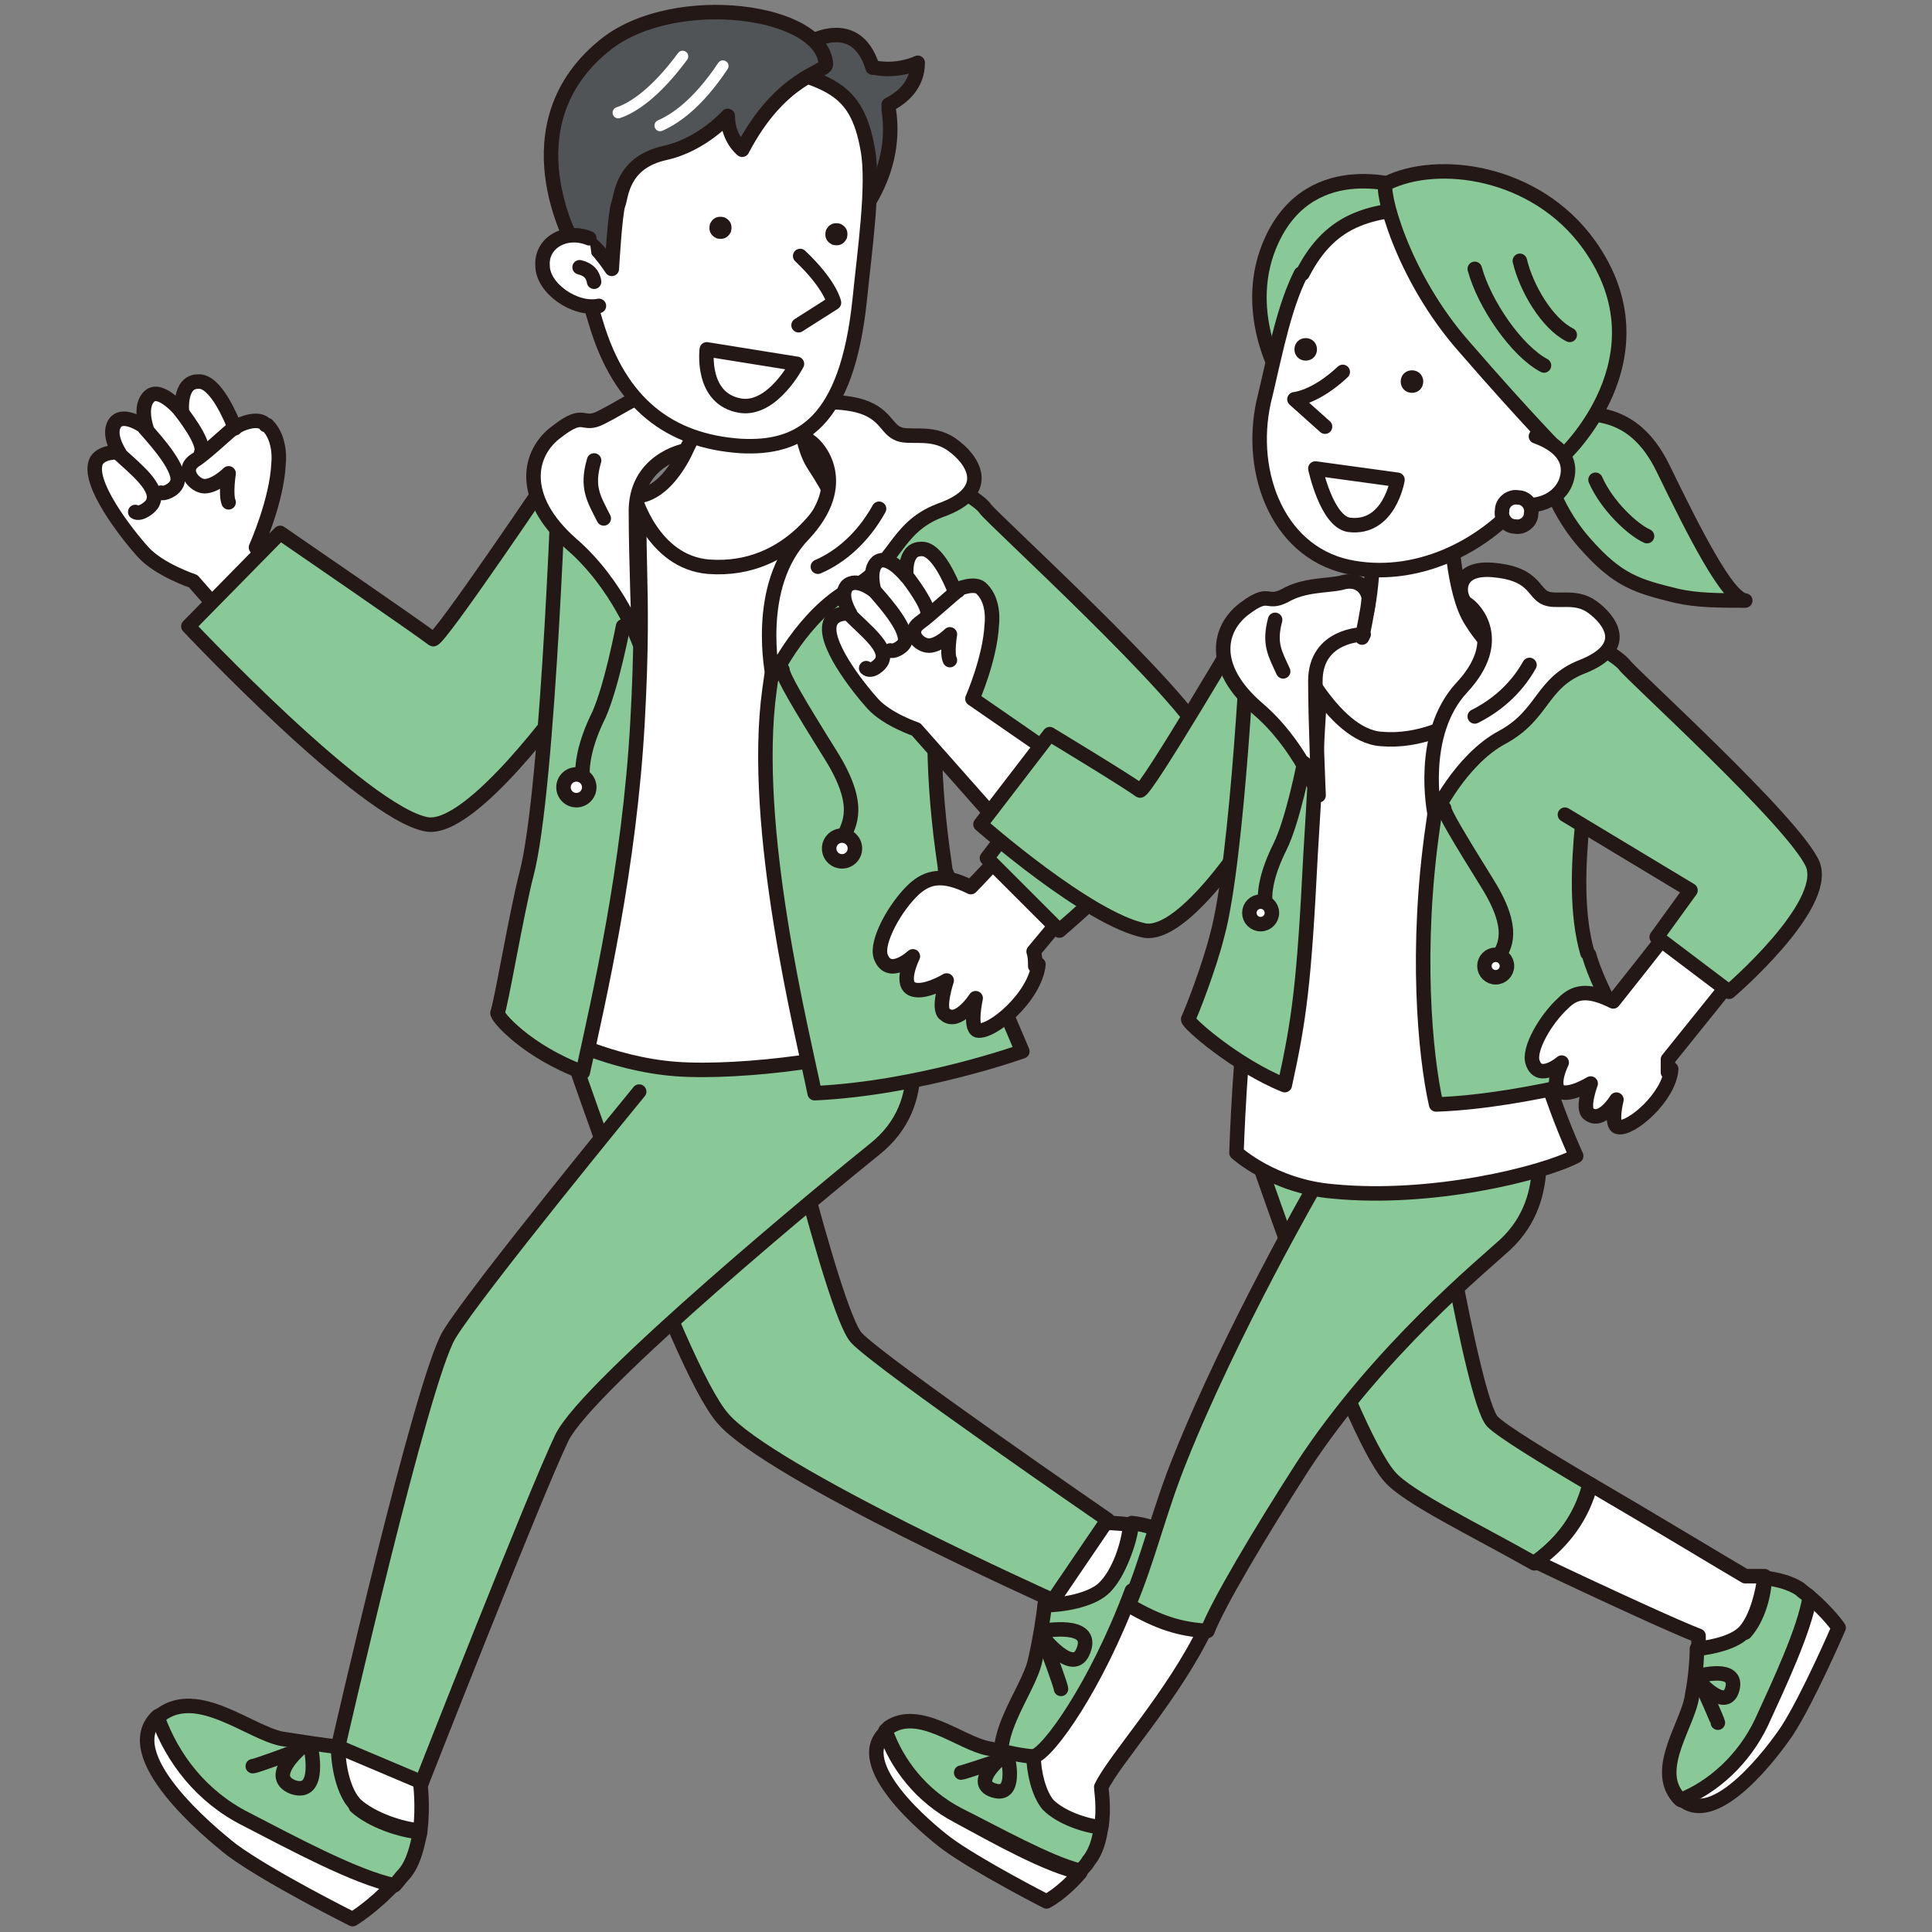 <?xml version="1.0" encoding="UTF-8"?>
<svg id="_レイヤー_1" data-name="レイヤー_1" xmlns="http://www.w3.org/2000/svg" version="1.1" viewBox="0 0 120 120">
  <rect x="0" y="0" width="120" height="120" fill="#808080" stroke="none"/>
  <!-- Generator: Adobe Illustrator 29.7.1, SVG Export Plug-In . SVG Version: 2.1.1 Build 8)  -->
  <defs>
    <style>
      .st0 {
        fill: #515457;
      }

      .st0, .st1, .st2, .st3, .st4, .st5 {
        stroke-linecap: round;
        stroke-linejoin: round;
      }

      .st0, .st1, .st2, .st4, .st5 {
        stroke: #231815;
        stroke-width: .9px;
      }

      .st1 {
        fill: #89c997;
      }

      .st6 {
        fill: #231815;
      }

      .st2, .st7, .st3 {
        fill: none;
      }

      .st3 {
        stroke: #fff;
        stroke-width: .7px;
      }

      .st4 {
        fill: #fff;
      }

      .st5 {
        fill: #f9be00;
      }
    </style>
  </defs>
  <rect class="st7" width="120" height="120"/>
  <g>
    <g>
      <g>
        <g>
          <path class="st4" d="M9.8,106.6c-2.6,2.4,3.2,7.2,4.6,8.3,2.3,1.7,7.5,4.3,7.5,4.3,0,0,1.2-.7,2.6-2.2-2.4-.5-6.3-2.7-9.2-4.1-2.8-1.4-4.6-3.8-5.5-6.3Z"/>
          <g>
            <path class="st1" d="M22.1,112.1c-.8-.8-1-2.5-1.1-3.6-.9-.1-2.2-.3-3.5-.5-2-.4-5.2-3.2-7.5-1.5,0,0-.2.1-.2.2.9,2.5,2.7,4.9,5.5,6.3,2.9,1.5,6.8,3.6,9.2,4.1.2-.2.4-.5.6-.7.6-.7.8-1.7,1-2.6-1.2-.1-3-.7-4-1.6Z"/>
            <path class="st4" d="M26.2,110.7l-4.3-2.1s-.3,0-.9-.1c0,1.1.3,2.8,1.1,3.6,1,.9,2.8,1.5,4,1.6.2-1.5,0-3,0-3Z"/>
          </g>
        </g>
        <path class="st2" d="M19,108.3s-2.6,2-.8,2.7c1.8.6,1.1-2.5,1.1-2.5"/>
        <path class="st2" d="M15.7,109.7c.2,0,2.6-.9,2.6-.9"/>
      </g>
      <g>
        <g>
          <path class="st4" d="M62.8,110.8c2.4,2.6,7.3-3,8.4-4.5,1.7-2.3,4.5-7.4,4.5-7.4,0,0-.6-1.2-2.1-2.6-.5,2.4-2.8,6.3-4.3,9.1-1.5,2.7-3.9,4.5-6.4,5.4Z"/>
          <g>
            <path class="st1" d="M68.5,98.6c-.8.8-2.5,1-3.6,1-.1.9-.3,2.2-.6,3.5-.4,2-3.3,5.2-1.6,7.5,0,0,.1.2.2.2,2.5-.8,4.9-2.6,6.4-5.4,1.5-2.8,3.8-6.7,4.3-9.1-.2-.2-.5-.4-.7-.7-.7-.6-1.7-.9-2.6-1-.1,1.2-.8,3-1.7,4Z"/>
            <path class="st4" d="M67.2,94.5l-2.2,4.3s0,.3-.1.9c1.1,0,2.8-.3,3.6-1,1-.9,1.6-2.8,1.7-4-1.5-.2-3-.1-3-.1Z"/>
          </g>
        </g>
        <path class="st2" d="M64.7,101.6s2,2.6,2.6.9c.7-1.8-2.5-1.2-2.5-1.2"/>
        <path class="st2" d="M65.9,104.9c0-.2-.9-2.6-.9-2.6"/>
      </g>
      <g>
        <path class="st4" d="M16.5,26.4c-.4-.6-1.8,0-1.9.2-.2-.5-1.2-3-2.3-2.9-1.2,0-1,1.9-1,1.9,0,0-1.3-1.6-2-1-.7.6-.2,2-.2,2,0,0-1.3-1-1.9-.4-.6.7.2,1.9.2,1.9,0,0-1-.1-1.4.5-.7,1.3,1.9,4.6,2.9,5.7,1,1.1,3.1,1.8,3.1,1.8l2.2,2.5,4.3-2.5-2.6-2.1s1.3-2.9,1.4-5.2c0,0,.2-1.5-.7-2.4Z"/>
        <path class="st4" d="M11.2,25.5s1.6,2,1.3,2.6"/>
        <path class="st4" d="M9,26.6c.8.9,2.3,2.6,2,3.4-.2.5-.9.7-1,.6"/>
        <path class="st4" d="M7.3,28.1c1.2,1.1,2.6,2.2,2.2,3.1-.1.3-.8.8-1.1.6"/>
        <path class="st2" d="M14.8,26.4c-.2,0-1.9,1.7-2.7,2.2-.9.6,0,1.6.6,1.6.7,0,1.5-.8,1.5-.8,0,0-.2,1.3,0,1.8"/>
      </g>
      <path class="st1" d="M39.3,28c-2.5-1-3.6.4-4.7.9,0,0-7.4,11-7.7,10.8-.9-.7-9.5-6.6-9.5-6.6l-5.7,5.8s10.9,11.6,14.8,12.3c2.8.5,8.7-7.8,8.7-7.8"/>
      <path class="st1" d="M35,64s7,20.8,9.9,24.1c2.9,3.4,20.5,11.3,20.5,11.3l3.4-5s-14.1-9.7-15.6-11.3-5.7-19.5-5.7-19.5"/>
      <path class="st1" d="M39.7,67.8s-10.1,12.3-11.8,15.1c-1.7,2.8-6.9,25.6-6.9,25.6l5.2,2.2s7.1-18.1,8.7-21.4c1.6-3.3,16.9-15.9,19.4-17.9,3.8-3,2-7.5,2-8.2"/>
      <path class="st4" d="M36.5,34.5s-.6,13.7-1.4,18.7c-.7,5-.7,11-.7,11,0,0,3.5,1.9,7.6,2.2,4.1.3,11.7-.7,14.1-2,0,0-1.6-5.8-1.4-9.7.2-4,2.9-13.7,3.2-15.9.3-2.2-1.5-3.8-2.5-4.6-1-.8-5.6-3.4-9.6-3.4s-6.2.1-8.7,3.5"/>
      <path class="st1" d="M39.9,28.9c.2-.9.7-1.4.4-1.5-2.7-.3-4.6-.9-5.5,0,0,0-.7,21.6-2.1,26.9-.6,2.3-1.6,8.2-1.8,8.6-.1.2,1.8,2.4,5.3,3.7,1-4.6,2.9-12.7,3.4-21.8.5-9-.2-10.4.3-15.9Z"/>
      <path class="st1" d="M58.7,53.9c-1.7-11.4.5-15.9.2-17.9-.2-1.5.9-5.8-.5-6.1-.5,0-3.8-.9-3.8-.9,0,0-.2,0-.5,0-3.3,4.4-5.2,5.7-6.3,13.8-1.2,8.6,2.1,21.6,2.8,25.1,6.5-.3,12.9-2.6,12.9-2.6,0,0-4.7-11-4.8-11.3Z"/>
      <path class="st4" d="M49.7,21.8s-.5,4.9.8,7c1.3,2,1.1,2,1.1,2,0,0-2.3,4.8-7.6,4.4-3.5-.3-4.6-4.4-4.6-4.4,0,0,1.5.3,3-2.4,1.5-2.7.6-6.3.6-6.3"/>
      <g>
        <path class="st4" d="M64.3,60c0-.3,0-.6-.1-.9l2.5-3s-4-2.9-4.2-3.4c-.2.3-1.7,1.9-2.2,2.4-1.8-.9-2.7-.6-3.5.1-1.2,1.1-2.4,3.3-2.1,4.2.5,1.4,2,0,2,0,0,0-.8,1.6-.1,2,.7.4,2.2-.5,2.2-.5,0,0-.6,1.8-.1,2.1.8.7,1.9-1,1.9-1,0,0-.4,1.8.1,2,.9.2,3.6-2.1,3.8-4.1Z"/>
        <path class="st4" d="M62.2,52.4s0,0,0,0c0,0,0,0,0,0Z"/>
      </g>
      <path class="st1" d="M57.1,42.1l8.8,5.2-4.6,6,4.5,4.5s10.3-8.7,9.1-11.7c-1.2-2.9-13.4-14-13.7-14.5-.4-.6-2.2-1.5-2.4-1.6"/>
      <path class="st4" d="M42.5,28s-3.1.6-3,3.9c0,2.8.2,8,.2,8,0,0-1.3-3.6-4.2-6.1-3.3-2.9-2.7-5.7-.9-7,1.8-1.4,1.5-.2,2.8-.9,1.4-.7,2.5-1.6,3.6-1.5,1,.1,2.1,2.2,2,2.7-.1.4-.5,1-.5,1Z"/>
      <path class="st4" d="M48,42s-1.2-5.6,1.9-8.8c3-3.2.9-5.5.4-5.8s-1-2.6,1.8-2.4,2.8,1.5,3.6,1.9c.7.4,2.1-.2,3.4.7,1.3.9,2.7,2.9-.7,4.1-2.9,1.1-2.7,3.4-5.6,4.9-2.9,1.6-4.7,5.3-4.7,5.3Z"/>
      <path class="st4" d="M50.8,35.2c1.4-.6,2.8-1.8,3.8-3.6"/>
      <g>
        <path class="st0" d="M54.3,4.2c1.5.3,2.7-.3,2.7-.3,0,1.4-1,2.2-1.8,2.6,0,0,0,.2,0,.3.7,4.5-2.7,7.6-2.7,7.6l-2.7-11.5s3.3-2.3,4.4,1.3Z"/>
        <path class="st4" d="M53.9,9.3c.4,2.2-.2,6.3-.5,9.3-.8,7.7-3.7,9.3-7.4,9.1-4.4-.3-7.5-2.6-9-7.7-.8-2.5-1.6-7.1-.7-10,.9-2.9,6.3-7.5,10.7-6.2,4.4,1.3,6.2,1.5,6.9,5.5Z"/>
        <path class="st0" d="M35.7,15.3s-4.4-7.6,2-12.6c4.3-3.3,13.4-2.1,13.6,1.3,0,.5-2.8.7-5.2,5.3,0,0-.9-.7-.9-2.1,0,0-1.6,1.8-3.9,2.3-2.7.6-2.7,2.7-2.9,3.2-.2.5-.4,4-.4,4,0,0-1.3-2-2-1.9-.7.2-.4.4-.4.4"/>
        <path class="st4" d="M49.5,22.6s-1.5,2.9-3.5,2.6c-2.5-.4-2.1-3.5-2.1-3.5l5.6.9Z"/>
        <path class="st4" d="M36.6,14.8c-1.5-.6-3,.3-2.9,1.7,0,1.4,2,2.8,3.5,2.5"/>
        <path class="st4" d="M49.7,15.9c1.9,1.8,2.1,2.9,2.1,2.9l-2.2,1.4"/>
        <path class="st6" d="M44.1,13.9c-.1.4,0,.7.4.9.4.1.7,0,.9-.4.1-.4,0-.7-.4-.9-.4-.1-.7,0-.9.4Z"/>
        <path class="st6" d="M51.3,14.3c-.1.4,0,.7.4.9.4.1.7,0,.9-.4.1-.4,0-.7-.4-.9-.4-.1-.7,0-.9.4Z"/>
        <path class="st4" d="M36.9,17.5c-.1-.6-.5-.8-.9-.9"/>
        <path class="st3" d="M42.4,3.5c-1.7,2.3-3.1,3.2-4,3.5"/>
        <path class="st3" d="M44.9,4.1c-1.6,2.4-3,3.3-3.9,3.7"/>
      </g>
      <path class="st4" d="M36.9,28.6c-.5,1.7,0,2.4.6,3.6"/>
      <path class="st2" d="M48.6,41.6c0,.4,1,2.1,3,5.3,2,3.2,1.1,4.3.8,5.1"/>
      <path class="st2" d="M38.7,38.9s-.7,3.7-1.5,5.5c-.9,1.8-1.1,3.2-1,4"/>
      <circle class="st4" cx="35.8" cy="48.9" r=".8"/>
      <circle class="st4" cx="52.3" cy="52.7" r=".8"/>
    </g>
    <g>
      <path class="st4" d="M104.4,111.7c2.1,2,5.8-3,6.6-4.2,1.3-2,3.2-6.4,3.2-6.4,0,0-.6-.9-1.9-2-.3,2-1.9,5.4-3,7.8-1.1,2.4-3,4-5,4.8Z"/>
      <path class="st1" d="M108.3,101.3c-.6.7-2,1-2.9,1.1,0,.7-.1,1.9-.3,2.9-.2,1.7-2.4,4.5-.9,6.3,0,0,.1.1.2.2,2-.8,3.9-2.5,5-4.8,1.1-2.4,2.7-5.8,3-7.8-.2-.2-.4-.3-.6-.5-.6-.4-1.4-.6-2.2-.7,0,1-.4,2.5-1.2,3.4Z"/>
      <path class="st2" d="M105.4,104.3s1.8,2.1,2.2.6c.4-1.5-2.1-.8-2.1-.8"/>
      <path class="st2" d="M106.7,107c0-.1-.9-2.1-.9-2.1"/>
      <path class="st1" d="M98.8,92.2c-2.9-1.7-5.5-3.3-6.1-3.9-1.3-1.4-4-18.4-4-18.4l-11.2.3s6.2,18.5,8.8,21.5c1.1,1.3,5.3,3.3,9,5.4,1.8-1.3,2.9-2.9,3.4-4.8Z"/>
      <path class="st4" d="M108.4,97.9c-1.2-.7-6-3.6-9.6-5.7-.5,1.9-1.6,3.5-3.4,4.8,4.4,2.1,9,4.2,10.1,4.6h0s0,.3,0,.8c.9-.1,2.3-.4,2.9-1.1.7-.8,1.1-2.4,1.2-3.4-.4,0-.8,0-1.1,0Z"/>
      <path class="st4" d="M55,107.6c-2.2,2,2.6,6,3.8,6.9,1.9,1.4,6.2,3.6,6.2,3.6,0,0,1-.5,2.1-1.8-2-.4-5.2-2.2-7.6-3.5-2.3-1.2-3.8-3.2-4.5-5.2Z"/>
      <path class="st1" d="M65.2,112.1c-.6-.6-.8-2.1-.9-3-.7,0-1.9-.3-2.9-.5-1.7-.3-4.3-2.6-6.2-1.3,0,0-.1.1-.2.2.7,2,2.2,4,4.5,5.2,2.4,1.2,5.6,3,7.6,3.5.2-.2.4-.4.5-.6.5-.6.7-1.4.8-2.2-1-.1-2.5-.6-3.3-1.4Z"/>
      <path class="st2" d="M62.4,109s-2.2,1.7-.7,2.2c1.5.5.9-2,.9-2"/>
      <path class="st2" d="M59.7,110.1c.1,0,2.2-.7,2.2-.7"/>
      <g>
        <path class="st4" d="M64.8,109.1h0s0,0,0,0Z"/>
        <path class="st4" d="M75,101.1c-1.7-.3-2.9-.9-4.7-2.3-2.2,5.9-5.2,10.1-6.1,10.3,0,.9.3,2.3.9,3,.8.8,2.3,1.3,3.3,1.4.2-1.2,0-2.3,0-2.5.8-1.7,4.5-5.7,6.5-9.9Z"/>
      </g>
      <path class="st1" d="M95.3,69.3l-13.6,4.3s-5.2,9-8.4,17c-1.3,3.2-2,6.3-3.2,9.1,1.9,1.1,3.2,1.5,4.9,1.6.6-1.6,3.2-6,5.9-10.2,4.7-7.2,11.3-12.6,12.6-13.8,3.2-3,1.8-7.3,1.8-7.9Z"/>
      <path class="st1" d="M96.6,25.7c2,0,4.8-.5,6.7,3.4,1.9,3.9,4,8.1,5.1,8.2-1.6,0-3,0-4.3-.3-2.4-.6-3.6-.9-5.7-3.3-2.1-2.4-2.4-4.8-2.7-5"/>
      <path class="st5" d="M99.1,29.8c.7,1.6,2.3,3.1,3.2,3.5"/>
      <g>
        <path class="st4" d="M61,36.6c-.4-.5-1.6,0-1.7.1-.2-.5-1.1-2.7-2.1-2.6-1.1,0-.9,1.7-.9,1.7,0,0-1.1-1.4-1.8-.9-.6.5-.2,1.8-.2,1.8,0,0-1.1-.9-1.7-.3-.5.6.2,1.7.2,1.7,0,0-.9-.1-1.2.5-.6,1.2,1.7,4.1,2.6,5.1.9,1,2.7,1.6,2.7,1.6l5.4,6.1,3.6-4.2-5.5-3.8s1.1-2.5,1.2-4.6c0,0,.2-1.4-.6-2.2Z"/>
        <path class="st4" d="M56.4,35.9s1.4,1.8,1.2,2.3"/>
        <path class="st4" d="M54.4,36.8c.7.8,2,2.3,1.8,3.1-.2.4-.8.6-.9.5"/>
        <path class="st4" d="M52.8,38.2c1,1,2.3,2,2,2.8-.1.3-.7.8-1,.5"/>
        <path class="st2" d="M59.5,36.7c-.1,0-1.7,1.5-2.4,2-.8.6,0,1.4.6,1.4.6,0,1.3-.7,1.3-.7,0,0-.2,1.2,0,1.6"/>
      </g>
      <path class="st1" d="M81.4,38c-2.3-.9-2.9,0-3.9.4,0,0-6.4,10.9-6.7,10.7-.8-.6-5.6-3.5-5.6-3.5l-4.3,5.6s6.7,5.9,10.2,6.6c2.5.4,6.6-6.1,6.6-6.1"/>
      <path class="st4" d="M78.9,43.8s-.6,12.2-1.2,16.7c-.7,4.5-.9,11.1-.9,11.1,0,0,2.3,2.1,6,2.4,6.1.6,13-1.1,15.1-2.2,0,0-3-6.5-2.8-10.1.2-3.5,2.6-12.2,2.9-14.2.3-2-1.3-3.4-2.2-4.1-.9-.7-4.9-3-8.6-3s-5.5,0-7.7,3.1"/>
      <path class="st1" d="M82.5,39.6c.2-.8,1.1-2.4.8-2.4-2.4-.3-4.9.4-5.7,1.1,0,0-.7,15.1-2,19.8-.5,2-1.6,4.8-1.8,5.2-.1.2,3,2.9,6,4.1.9-4.1,1.2-6.3,1.6-14.3.5-8,.4-8.5.9-13.4Z"/>
      <path class="st1" d="M98.6,59.2c-1.4-4.8.5-12.2.2-14-.2-1.3.8-5.2-.4-5.4-.4,0-3.4-.8-3.4-.8,0,0-.2,0-.4,0-2.9,3.9-4.6,5-5.6,12.3-1.1,7.6-.5,14.2.2,17.3,5.8-.2,12.9-2.4,12.9-2.4,0,0-2.8-4.6-3.4-6.9Z"/>
      <path class="st4" d="M90.1,32.4s.1,4.4,1.3,6.2c1.1,1.8,3,3.2,3,3.2,0,0-3.9,4.5-8.6,4.1-3.1-.2-5.6-5.9-5.6-5.9,0,0,4.2.1,4.7-2,.4-1.8.5-5.5.5-5.5"/>
      <path class="st4" d="M103.6,66.6c0-.3,0-.5,0-.8l3.7-4.6s-3.6-2.7-3.8-3.2c-.2.3-2.9,3.7-3.3,4.2-1.6-.8-2.4-.6-3.1.1-1.1,1-2.2,2.9-1.9,3.7.4,1.2,1.8,0,1.8,0,0,0-.7,1.4-.1,1.8.6.3,1.9-.5,1.9-.5,0,0-.6,1.6-.1,1.9.8.6,1.7-.9,1.7-.9,0,0-.4,1.6.1,1.7.8.2,3.2-1.9,3.3-3.6Z"/>
      <path class="st1" d="M97.2,50.6l7.8,4.7-2.1,2.9,4.5,3.4s6.2-5.3,5.2-7.9c-1.1-2.6-11.4-11.9-11.7-12.4-.4-.5-2-1.4-2.2-1.5"/>
      <path class="st4" d="M84.7,39.4s-3,0-3,2.9c0,2.5.2,7.1.2,7.1,0,0-1.2-3.2-3.8-5.4-3-2.6-2.4-5-.8-6.2,1.6-1.2,1.3-.2,2.5-.8,1.2-.7,2.6-.6,3.5-.8,1.3-.4,1.8.7,1.7,1.1,0,.4-.4,2.3-.4,2.3Z"/>
      <path class="st4" d="M89.1,50.5s-1-4.9,1.7-7.8c2.7-2.9.8-4.9.3-5.2-.5-.3-.9-2.3,1.6-2.1,2.5.2,2.5,1.3,3.2,1.7s1.9-.2,3,.6c1.1.8,2.4,2.5-.6,3.7-2.6,1-2.4,3-5,4.4-2.6,1.4-4.2,4.8-4.2,4.8Z"/>
      <path class="st4" d="M91.6,44.5c1.2-.6,2.5-1.6,3.4-3.2"/>
      <path class="st4" d="M79.2,38.5c-.4,1.5,0,2.1.5,3.2"/>
      <path class="st2" d="M89.7,50.2c0,.3.9,1.8,2.7,4.7,1.8,2.9,1,3.9.7,4.5"/>
      <path class="st2" d="M81,47.4s-.7,3.6-1.5,5.2c-.8,1.6-1,2.8-.9,3.5"/>
      <circle class="st4" cx="78.3" cy="56.7" r=".7"/>
      <circle class="st4" cx="92.9" cy="60" r=".7"/>
      <path class="st1" d="M87.4,11.7s-5.9-2.2-8.4,3.2c-2,4.3.5,8.5.5,8.5l7.9-11.7Z"/>
      <path class="st4" d="M80.8,17c-1,2-1.5,4.5-2.2,7.5-1.2,4.5.6,9.7,5.1,10.7,4.2.9,8.4-1.2,10.9-4.2,1.7-2,3.5-6.3,3.5-9.2,0-3-3.9-8.9-8.4-8.9-4.5,0-7,.6-8.8,4.1Z"/>
      <path class="st1" d="M86.1,11.4c-.4.2.9,5.7,4.9,10.2,3.9,4.5,6.1,6.7,6.1,6.7,0,0,6.6-6.1,1.6-13.1-3.3-4.6-9.4-5.4-12.6-3.8Z"/>
      <path class="st6" d="M88.4,23.7c0,.4-.3.7-.7.7-.4,0-.7-.3-.7-.7,0-.4.3-.7.7-.7.4,0,.7.3.7.7Z"/>
      <path class="st6" d="M81.8,21.7c0,.4-.3.7-.7.7-.4,0-.7-.3-.7-.7s.3-.7.7-.7c.4,0,.7.3.7.7Z"/>
      <path class="st2" d="M91.6,16.7c.6,2.2,2.6,5.1,4.3,6"/>
      <path class="st2" d="M94.4,16.2c.4,1.7,1.7,3.9,3.1,4.6"/>
      <path class="st4" d="M83.4,23.1c-1.7,1.6-3,1.7-3,1.7l1.9,1.7"/>
      <path class="st4" d="M95.4,27.1c1.4.5,2.3,1.4,1.9,2.7s-2,1.9-3.3,1.4"/>
      <path class="st4" d="M95.1,31.9c0,.5-.5.9-1,.8-.5,0-.9-.5-.8-1,0-.5.5-.9,1-.8.5,0,.9.5.8,1Z"/>
      <path class="st4" d="M86.8,29.8s-.5,3.1-3,2.8c-1.4-.2-2.1-3.5-2.1-3.5l5.1.7Z"/>
    </g>
  </g>
</svg>